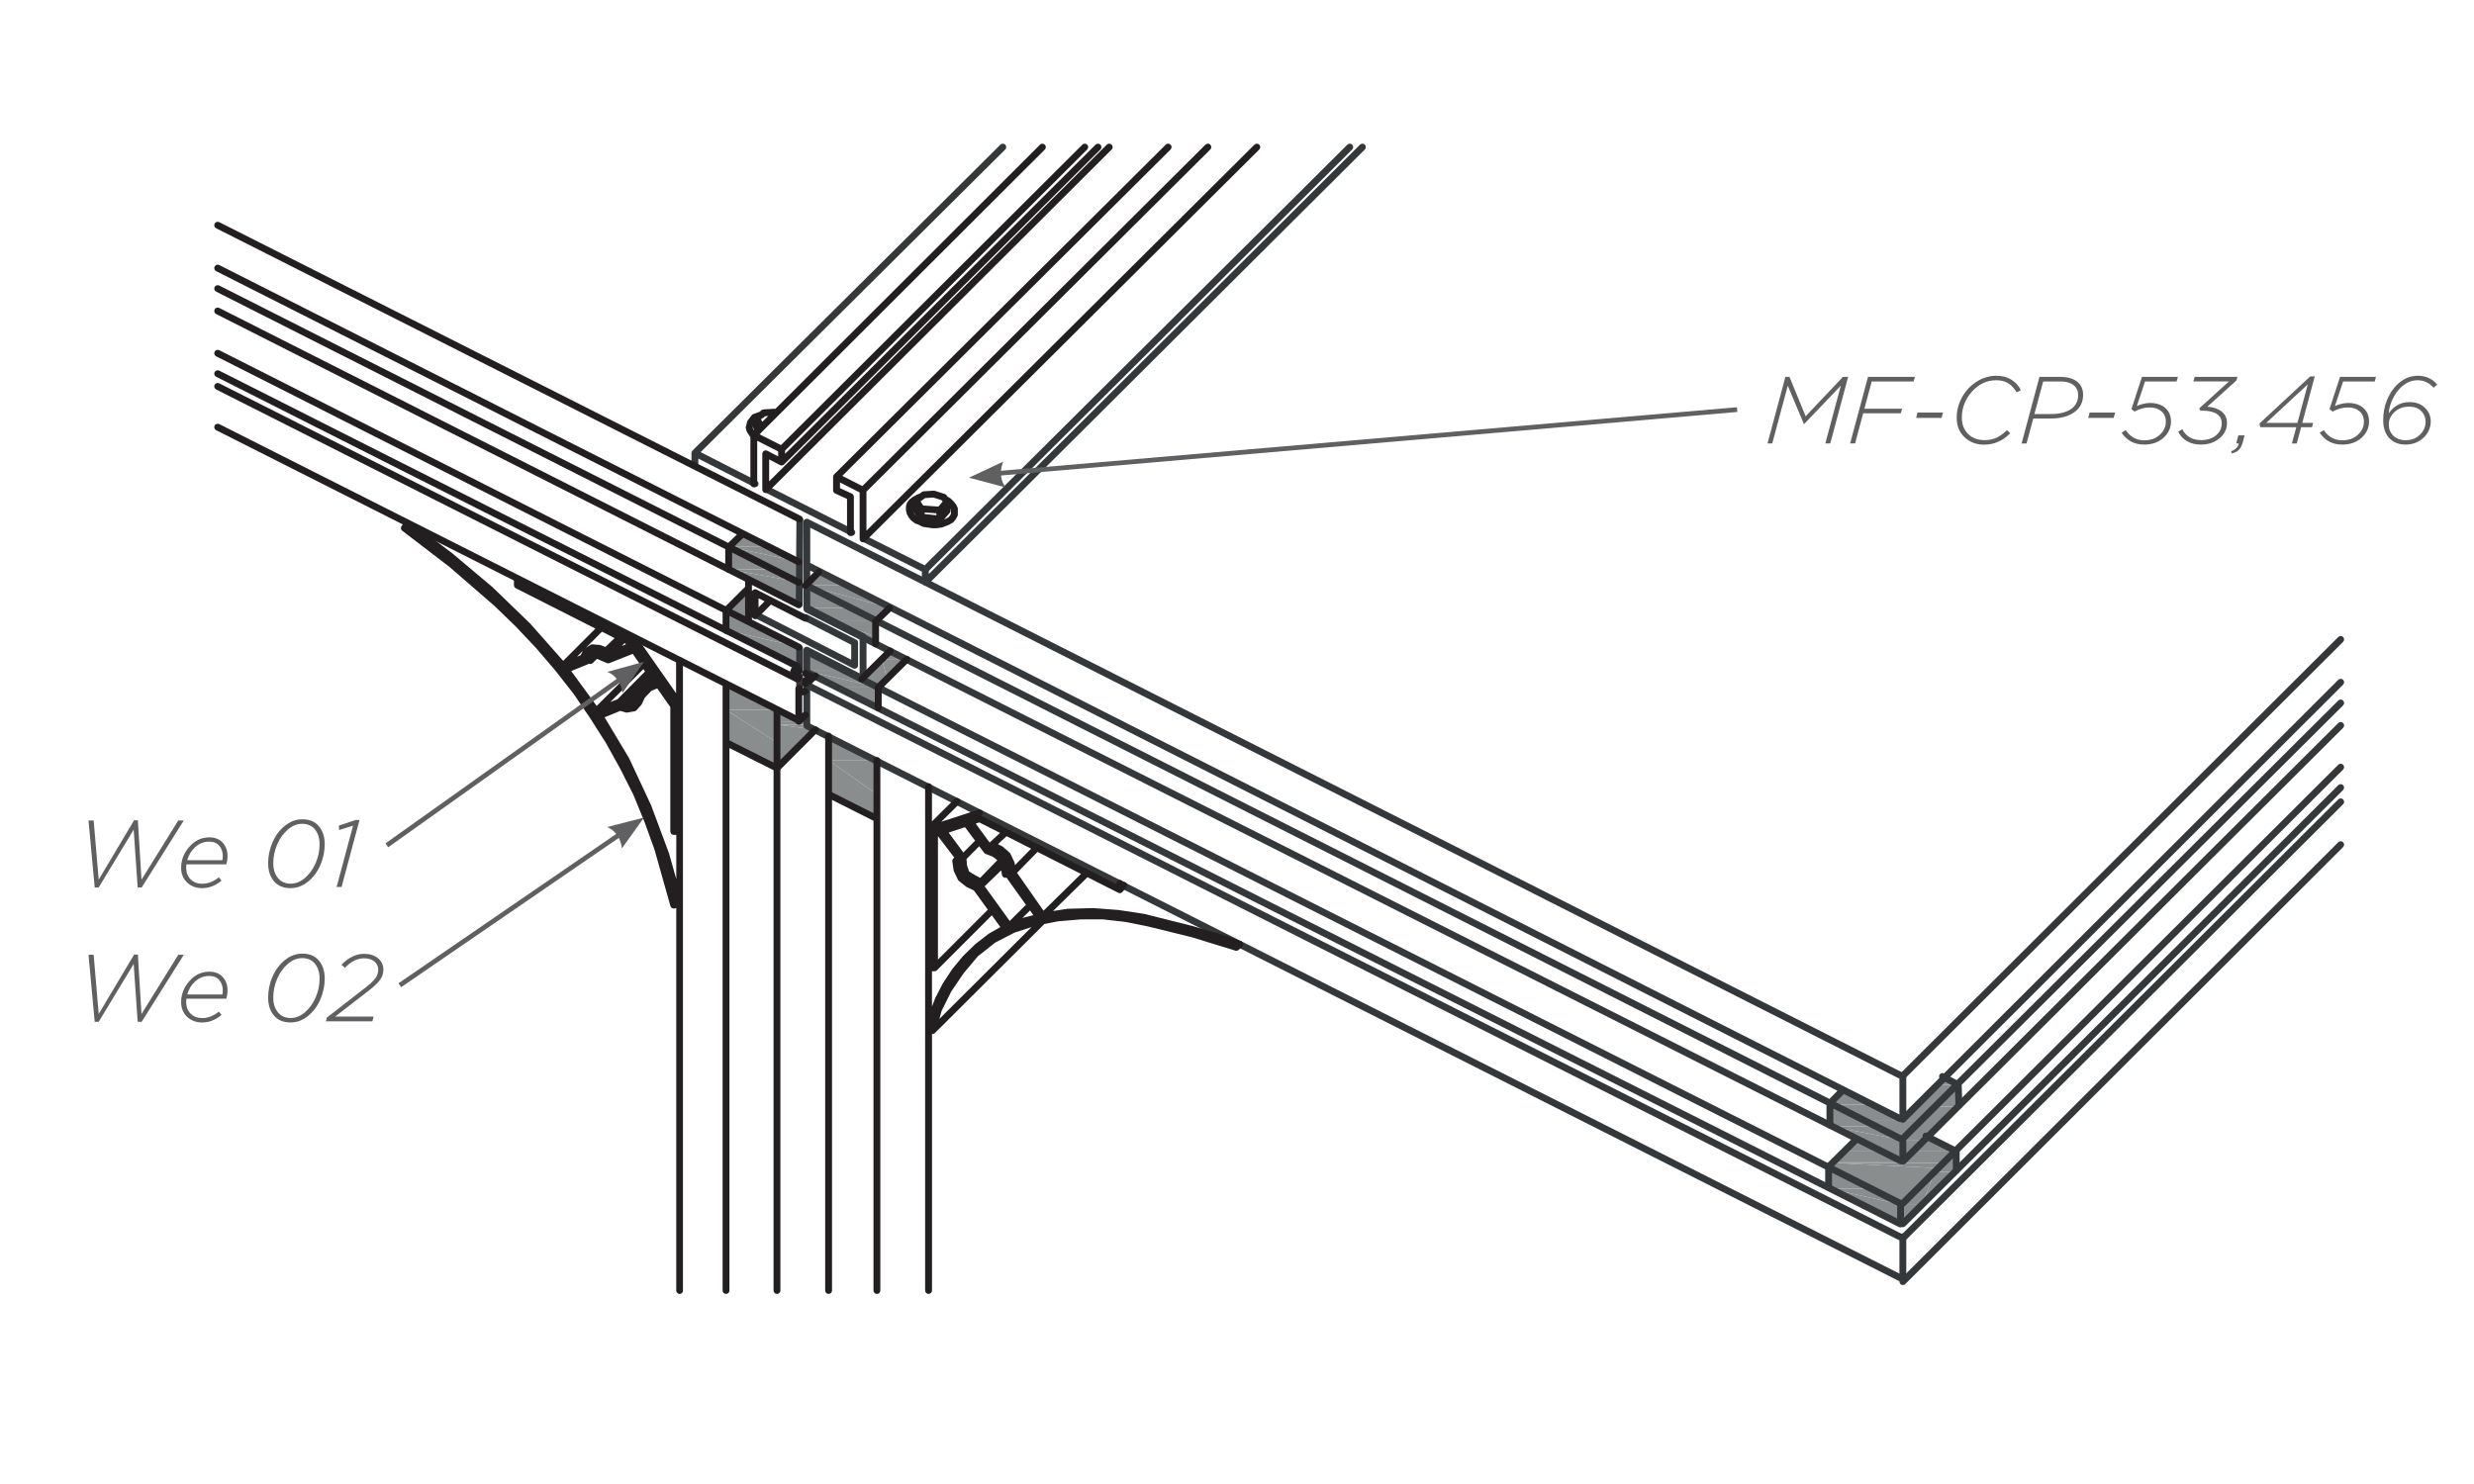 <?xml version="1.0" encoding="UTF-8"?> <!-- Generator: Adobe Illustrator 15.1.0, SVG Export Plug-In . SVG Version: 6.00 Build 0) --> <svg xmlns="http://www.w3.org/2000/svg" xmlns:xlink="http://www.w3.org/1999/xlink" id="Layer_1" x="0px" y="0px" width="212.6px" height="127.56px" viewBox="0 0 212.6 127.56" xml:space="preserve"> <g> <polygon fill="#898D8E" points="168.017,98.975 166.247,100.74 168.017,100.74 "></polygon> </g> <g> <path fill="#898D8E" d="M166.247,100.74l-2.851,2.813h1.768L166.247,100.74z M163.396,103.554h1.768l-1.768,1.766V103.554z"></path> </g> <g> <polygon fill="#898D8E" points="166.247,100.74 168.017,100.74 165.164,103.554 "></polygon> </g> <g> <polygon fill="#898D8E" points="165.336,98.037 166.134,98.037 165.621,97.761 "></polygon> </g> <g> <polygon fill="#898D8E" points="159.632,98.037 158.661,98.975 161.57,98.975 "></polygon> </g> <g> <path fill="#898D8E" d="M164.366,98.975h3.65l-2.682-0.938L164.366,98.975z M168.017,98.975l-2.682-0.938h0.799L168.017,98.975z"></path> </g> <g> <path fill="#898D8E" d="M157.749,99.913h5.647l-4.735-0.938L157.749,99.913z M163.396,99.913l-4.735-0.938h2.91L163.396,99.913z"></path> </g> <g> <path fill="#898D8E" d="M163.396,99.967h3.649l-2.681-0.992L163.396,99.967z M167.046,99.967l-2.681-0.992h3.651L167.046,99.967z"></path> </g> <g> <path fill="#898D8E" d="M157.692,99.967h5.704l-5.647-0.054L157.692,99.967z M157.749,99.913l5.647,0.054v-0.054H157.749z"></path> </g> <g> <path fill="#898D8E" d="M157.692,99.967l-0.456,0.442h9.297L157.692,99.967z M157.236,100.409h9.297l-3.137,3.145L157.236,100.409z "></path> </g> <g> <polygon fill="#898D8E" points="157.692,99.967 166.533,100.409 167.046,99.967 "></polygon> </g> <g> <path fill="#34383A" d="M163.519,105.485c-0.075,0-0.151-0.029-0.208-0.087c-0.115-0.115-0.115-0.301,0.001-0.416l37.626-37.495 c0.115-0.113,0.301-0.113,0.415,0.001c0.114,0.115,0.114,0.301,0,0.417l-37.626,37.494 C163.668,105.456,163.595,105.485,163.519,105.485z M163.519,103.731c-0.075,0-0.151-0.029-0.208-0.087 c-0.115-0.115-0.115-0.302,0.001-0.416l37.626-37.494c0.115-0.115,0.301-0.115,0.415,0c0.114,0.116,0.114,0.302,0,0.417 l-37.626,37.493C163.668,103.702,163.595,103.731,163.519,103.731z"></path> </g> <g> <polygon fill="#898D8E" points="168.188,93.236 166.305,95.112 168.243,95.112 "></polygon> </g> <g> <path fill="#898D8E" d="M163.396,97.98h1.938l0.97-2.868L163.396,97.98z M165.335,97.98l0.97-2.868h1.939L165.335,97.98z"></path> </g> <g> <polygon fill="#898D8E" points="163.396,99.913 163.453,99.913 163.396,97.98 "></polygon> </g> <g> <polygon fill="#898D8E" points="163.396,97.98 165.335,97.98 163.453,99.913 "></polygon> </g> <g> <path fill="#34383A" d="M163.577,100.077c-0.076,0-0.151-0.028-0.21-0.086c-0.114-0.115-0.114-0.3,0-0.416l37.57-37.428 c0.115-0.114,0.301-0.114,0.415,0.001c0.114,0.114,0.114,0.301,0,0.415l-37.568,37.428 C163.727,100.049,163.65,100.077,163.577,100.077z"></path> </g> <g> <polygon fill="#898D8E" points="167.046,92.628 166.419,93.236 168.188,93.236 "></polygon> </g> <g> <polygon fill="#898D8E" points="158.489,93.788 157.35,94.946 160.83,94.946 "></polygon> </g> <g> <polygon fill="#898D8E" points="159.917,96.271 165.164,96.271 163.396,97.98 "></polygon> </g> <g> <path fill="#898D8E" d="M163.396,96.271h1.768l1.255-3.035L163.396,96.271z M165.164,96.271l1.255-3.035h1.769L165.164,96.271z"></path> </g> <g> <path fill="#898D8E" d="M159.917,96.271h3.479l-6.047-1.325L159.917,96.271z M163.396,96.271l-6.047-1.325h3.479L163.396,96.271z"></path> </g> <g> <path fill="#34383A" d="M163.519,110.119c-0.162,0-0.294-0.131-0.294-0.294v-3.515c0-0.162,0.132-0.294,0.294-0.294 c0.163,0,0.295,0.132,0.295,0.294v3.515C163.813,109.988,163.682,110.119,163.519,110.119z M163.519,96.5 c-0.075,0-0.151-0.028-0.207-0.087c-0.116-0.114-0.116-0.301,0-0.415l37.626-37.563c0.114-0.114,0.302-0.114,0.415,0 c0.114,0.115,0.114,0.302,0,0.417l-37.626,37.563C163.67,96.472,163.595,96.5,163.519,96.5z M163.519,92.766 c-0.075,0-0.151-0.029-0.207-0.086c-0.116-0.116-0.116-0.302,0-0.416l37.626-37.509c0.114-0.114,0.302-0.114,0.415,0 c0.114,0.116,0.114,0.302,0,0.417L163.727,92.68C163.67,92.736,163.595,92.766,163.519,92.766z"></path> </g> <g> <polygon fill="#898D8E" points="157.236,100.409 157.236,102.175 160.715,102.175 "></polygon> </g> <g> <path fill="#898D8E" d="M157.236,102.175l2.736,1.379h3.424L157.236,102.175z M159.973,103.554h3.424v1.766L159.973,103.554z"></path> </g> <g> <polygon fill="#898D8E" points="157.236,102.175 160.715,102.175 163.396,103.554 "></polygon> </g> <g> <path fill="#34383A" d="M163.324,105.485c-0.163,0-0.294-0.133-0.294-0.294v-1.509c0-0.163,0.131-0.294,0.294-0.294 c0.162,0,0.294,0.131,0.294,0.294v1.509C163.618,105.353,163.486,105.485,163.324,105.485z"></path> </g> <g> <polygon fill="#898D8E" points="157.35,94.946 157.35,96.822 161.115,96.822 "></polygon> </g> <g> <path fill="#898D8E" d="M157.35,96.822l2.282,1.158h3.765L157.35,96.822z M159.632,97.98h3.765v1.933L159.632,97.98z"></path> </g> <g> <polygon fill="#898D8E" points="157.35,96.822 161.115,96.822 163.396,97.98 "></polygon> </g> <g> <path fill="#34383A" d="M168.109,100.905c-0.164,0-0.295-0.132-0.295-0.294v-1.755c0-0.162,0.131-0.294,0.295-0.294 c0.162,0,0.293,0.132,0.293,0.294v1.755C168.402,100.773,168.271,100.905,168.109,100.905z M163.519,100.084 c-0.162,0-0.294-0.132-0.294-0.295v-1.918c0-0.005,0-0.009,0-0.014c0-0.002,0-0.002,0-0.002l0,0 c0.002-0.033,0.009-0.065,0.021-0.095c0.014-0.036,0.035-0.069,0.065-0.1l37.626-37.445c0.115-0.115,0.301-0.114,0.415,0.001 c0.114,0.114,0.114,0.301,0,0.417l-32.777,32.618l0.055,1.759c0.004,0.162-0.123,0.297-0.285,0.304c-0.003,0-0.006,0-0.01,0 c-0.158,0-0.289-0.126-0.294-0.287l-0.036-1.207l-4.191,4.172v1.797C163.813,99.952,163.682,100.084,163.519,100.084z M163.519,96.464c-0.162,0-0.294-0.131-0.294-0.293v-3.728c0-0.164,0.132-0.295,0.294-0.295c0.163,0,0.295,0.131,0.295,0.295v3.728 C163.813,96.333,163.682,96.464,163.519,96.464z"></path> </g> <g> <polygon fill="#898D8E" points="66.777,61.455 67.634,61.455 66.777,61.013 "></polygon> </g> <g> <polygon fill="#898D8E" points="69.229,61.455 68.659,62.007 69.229,62.007 "></polygon> </g> <g> <path fill="#898D8E" d="M66.777,62.007h1.883l-1.883-0.553V62.007z M68.66,62.007l-1.883-0.553h0.856L68.66,62.007z"></path> </g> <g> <path fill="#898D8E" d="M66.777,62.283h2.453l-2.453-0.276V62.283z M66.777,62.007l2.453,0.276v-0.276H66.777z"></path> </g> <g> <path fill="#898D8E" d="M66.777,62.283v0.44h3.31L66.777,62.283z M66.777,62.723h3.31l-3.31,3.31V62.723z"></path> </g> <g> <polygon fill="#898D8E" points="66.777,62.283 70.087,62.723 69.23,62.283 "></polygon> </g> <g> <polygon fill="#898D8E" points="71.226,63.276 71.226,65.372 75.39,65.372 "></polygon> </g> <g> <path fill="#898D8E" d="M71.226,65.371v2.926h4.164L71.226,65.371z M71.226,68.297h4.164v2.097L71.226,68.297z"></path> </g> <g> <polygon fill="#898D8E" points="71.226,65.372 75.39,65.372 75.39,68.297 "></polygon> </g> <g> <path fill="#34383A" d="M163.271,110.119c-0.043,0-0.089-0.01-0.132-0.031L69.221,62.656c-0.146-0.073-0.204-0.249-0.13-0.395 c0.073-0.145,0.25-0.202,0.395-0.13l93.92,47.433c0.146,0.072,0.203,0.25,0.13,0.395 C163.484,110.061,163.38,110.119,163.271,110.119z M163.271,106.606c-0.043,0-0.089-0.01-0.132-0.031L69.221,59.143 c-0.146-0.073-0.204-0.25-0.13-0.396c0.073-0.145,0.25-0.203,0.395-0.13l93.92,47.432c0.146,0.074,0.203,0.251,0.13,0.396 C163.484,106.547,163.38,106.606,163.271,106.606z"></path> </g> <g> <polygon fill="#898D8E" points="69.229,55.883 69.229,57.649 72.71,57.649 "></polygon> </g> <g> <path fill="#898D8E" d="M69.229,57.649l2.795,1.434h3.479L69.229,57.649z M72.025,59.083h3.479v1.765L72.025,59.083z"></path> </g> <g> <polygon fill="#898D8E" points="69.229,57.649 72.71,57.649 75.504,59.083 "></polygon> </g> <g> <path fill="#34383A" d="M163.271,105.486c-0.043,0-0.089-0.012-0.132-0.032L69.221,58.04c-0.145-0.073-0.204-0.25-0.13-0.396 c0.073-0.145,0.25-0.201,0.395-0.13l93.92,47.413c0.146,0.073,0.203,0.25,0.13,0.396 C163.484,105.426,163.38,105.486,163.271,105.486z"></path> </g> <g> <polygon fill="#898D8E" points="76.531,55.938 75.79,56.655 77.957,56.655 "></polygon> </g> <g> <path fill="#898D8E" d="M75.789,56.655l-1.71,1.71h2.167L75.789,56.655z M74.079,58.366h2.167l-0.741,0.717L74.079,58.366z"></path> </g> <g> <polygon fill="#898D8E" points="75.79,56.655 77.957,56.655 76.246,58.366 "></polygon> </g> <g> <path fill="#34383A" d="M163.271,103.721c-0.043,0-0.089-0.012-0.132-0.032L69.221,56.275c-0.145-0.075-0.204-0.25-0.13-0.396 c0.073-0.144,0.25-0.203,0.395-0.129l93.92,47.414c0.146,0.072,0.203,0.249,0.13,0.396 C163.484,103.66,163.38,103.721,163.271,103.721z"></path> </g> <g> <polygon fill="#898D8E" points="69.229,50.31 69.229,52.241 73.051,52.241 "></polygon> </g> <g> <path fill="#898D8E" d="M71.456,53.399h3.82l-6.045-1.157L71.456,53.399z M75.276,53.399l-6.045-1.157h3.821L75.276,53.399z"></path> </g> <g> <path fill="#898D8E" d="M71.456,53.399l2.624,1.325h1.197L71.456,53.399z M74.079,54.724h1.197v0.607L74.079,54.724z"></path> </g> <g> <polygon fill="#898D8E" points="71.456,53.399 75.276,53.399 75.276,54.724 "></polygon> </g> <g> <path fill="#34383A" d="M163.33,100.078c-0.046,0-0.091-0.01-0.133-0.031L69.221,52.632c-0.145-0.073-0.204-0.249-0.13-0.395 c0.073-0.145,0.25-0.204,0.395-0.13l93.978,47.414c0.145,0.073,0.202,0.25,0.131,0.396 C163.54,100.019,163.437,100.078,163.33,100.078z"></path> </g> <g> <polygon fill="#898D8E" points="70.371,49.151 69.229,50.31 72.71,50.31 "></polygon> </g> <g> <path fill="#898D8E" d="M69.229,50.31l3.765,1.931h3.478L69.229,50.31z M72.995,52.241h3.478l-1.197,1.159L72.995,52.241z"></path> </g> <g> <polygon fill="#898D8E" points="69.229,50.31 72.71,50.31 76.473,52.241 "></polygon> </g> <g> <defs> <rect id="SVGID_1_" x="2.386" y="12.35" width="219.497" height="98.874"></rect> </defs> <clipPath id="SVGID_2_"> <use xlink:href="#SVGID_1_" overflow="visible"></use> </clipPath> <g clip-path="url(#SVGID_2_)"> <path fill="#34383A" d="M157.138,102.339c-0.162,0-0.294-0.131-0.294-0.292v-1.76c0-0.005,0-0.012,0-0.018c0,0,0,0.001,0-0.001 c0,0,0,0,0-0.001l0,0c0.002-0.031,0.009-0.062,0.021-0.091h0.001c0-0.001,0-0.001,0-0.002c0,0,0,0,0.001,0c0,0,0,0,0-0.001 c0.011-0.032,0.03-0.062,0.055-0.087l0,0c0,0,0.001,0,0.001-0.002l0,0c0.001,0,0.001-0.001,0.001-0.001h0.002 c0.003-0.004,0.005-0.006,0.007-0.009l2.39-2.364c0.114-0.115,0.3-0.114,0.415,0.002c0.115,0.115,0.114,0.303-0.002,0.416 l-2.302,2.278v1.64C157.433,102.208,157.3,102.339,157.138,102.339z M167.893,99.149c-0.045,0-0.09-0.011-0.132-0.033 l-2.391-1.209c-0.145-0.074-0.203-0.251-0.13-0.395c0.074-0.146,0.251-0.204,0.396-0.131l2.39,1.211 c0.146,0.074,0.202,0.25,0.13,0.395C168.104,99.09,168,99.149,167.893,99.149z M163.282,98.159c-0.045,0-0.09-0.011-0.132-0.031 l-5.604-2.836v1.417c0,0.162-0.132,0.293-0.294,0.293c-0.163,0-0.295-0.131-0.295-0.293v-1.716L69.625,50.809v1.267l4.676,2.394 c0.099,0.05,0.161,0.151,0.161,0.261v3.632c0,0.103-0.054,0.198-0.141,0.251s-0.197,0.057-0.288,0.011l-4.408-2.258v1.5 c0,0.163-0.131,0.294-0.293,0.294c-0.163,0-0.295-0.131-0.295-0.294v-1.981v-0.001c0,0,0-0.001,0-0.002v-0.001 c0.002-0.073,0.029-0.14,0.074-0.191l0,0c0.001-0.001,0.002-0.001,0.002-0.001c0.001,0,0-0.001,0.001-0.002l0,0 c0.005-0.006,0.012-0.012,0.018-0.018c0.001,0,0.001,0,0.001,0s0,0,0.001-0.001l0,0c0.087-0.079,0.232-0.096,0.336-0.042 l4.402,2.254v-2.97l-4.67-2.391c-0.019-0.009-0.035-0.02-0.051-0.032c-0.001,0-0.002,0-0.002-0.001 c-0.016-0.013-0.032-0.027-0.045-0.044c-0.001,0-0.001,0-0.001,0c-0.042-0.05-0.065-0.112-0.067-0.182v-0.001 c0-0.001,0-0.002,0-0.002c0-0.001,0-0.002,0-0.002v-0.001v-1.919c0-0.005,0-0.009,0-0.014v-1.748c0-0.003,0-0.008,0-0.012V44.89 c0-0.026,0.002-0.052,0.008-0.078c0.009-0.033,0.021-0.063,0.042-0.092c0.024-0.036,0.055-0.065,0.089-0.087 c0.036-0.021,0.075-0.036,0.116-0.041c0.035-0.005,0.073-0.003,0.109,0.006c0.024,0.005,0.046,0.014,0.067,0.025l9.754,4.935 v-0.423l-5.074-2.56c-0.145-0.073-0.204-0.25-0.13-0.395c0.073-0.145,0.249-0.202,0.395-0.129l5.047,2.545l36.326-36.162 c0.114-0.115,0.299-0.115,0.416,0.001c0.113,0.115,0.113,0.301-0.001,0.416L79.812,49.077v0.27l37.057-36.912 c0.115-0.115,0.302-0.114,0.416,0c0.115,0.115,0.115,0.301-0.001,0.416L80.026,49.964l83.39,42.192 c0.146,0.072,0.203,0.249,0.131,0.394c-0.074,0.146-0.251,0.204-0.396,0.131L79.478,50.346c-0.025-0.003-0.049-0.009-0.073-0.02 c-0.038-0.016-0.07-0.039-0.099-0.066l-9.681-4.898v3.027l93.792,47.506c0.144,0.074,0.201,0.251,0.129,0.396 c-0.074,0.146-0.25,0.203-0.396,0.129l-4.699-2.38l-0.691,0.699l5.656,2.862c0.146,0.073,0.203,0.25,0.131,0.395 C163.494,98.101,163.391,98.159,163.282,98.159z M69.625,50.149l87.583,44.312l0.69-0.701L69.625,49.047V50.149z M168.063,93.428 c-0.046,0-0.093-0.013-0.137-0.035l-1.14-0.604c-0.143-0.077-0.198-0.256-0.121-0.398c0.076-0.144,0.254-0.198,0.396-0.121 l1.14,0.605c0.144,0.076,0.197,0.254,0.121,0.396C168.271,93.37,168.169,93.428,168.063,93.428z M69.333,62.562 c-0.163,0-0.295-0.131-0.295-0.292v-3.796c0-0.163,0.132-0.294,0.295-0.294c0.162,0,0.293,0.131,0.293,0.294v3.796 C69.625,62.431,69.494,62.562,69.333,62.562z M73.201,46.059c-0.045,0-0.091-0.011-0.132-0.032l-7.285-3.687 c-0.145-0.074-0.204-0.25-0.129-0.396c0.072-0.145,0.25-0.202,0.395-0.13l7.284,3.687c0.145,0.073,0.203,0.25,0.13,0.396 C73.412,45.999,73.309,46.059,73.201,46.059z M64.893,41.876c-0.045,0-0.091-0.01-0.133-0.032l-4.752-2.423v0.621 c0,0.162-0.131,0.294-0.293,0.294c-0.163,0-0.295-0.132-0.295-0.294v-1.095c0-0.047,0.009-0.095,0.033-0.14 c0.015-0.031,0.036-0.057,0.059-0.08l26.457-26.293c0.116-0.115,0.302-0.114,0.416,0.001c0.115,0.115,0.114,0.301-0.001,0.416 L60.208,38.864l4.818,2.457c0.146,0.074,0.202,0.25,0.128,0.396C65.103,41.818,64.999,41.876,64.893,41.876z"></path> </g> <g clip-path="url(#SVGID_2_)"> <path fill="#898D8E" d="M62.614,47"></path> </g> </g> <g> <path fill="#898D8E" d="M62.614,48.931h3.822L62.614,47V48.931z M66.436,48.931L62.614,47L66.436,48.931z"></path> </g> <g> <path fill="#898D8E" d="M62.614,48.931l2.282,1.103h3.764L62.614,48.931z M64.896,50.034h3.764v1.932L64.896,50.034z"></path> </g> <g> <polygon fill="#898D8E" points="62.614,48.931 66.436,48.931 68.659,50.034 "></polygon> </g> <g> <polygon fill="#898D8E" points="63.812,45.841 62.614,47 66.151,47 "></polygon> </g> <g> <path fill="#898D8E" d="M62.614,47l2.567,1.27h3.479L62.614,47z M65.181,48.269h3.479v1.765L65.181,48.269z"></path> </g> <g> <polygon fill="#898D8E" points="62.614,47 66.151,47 68.659,48.269 "></polygon> </g> <g> <path fill="#34383A" d="M73.443,57.483c-0.046,0-0.093-0.01-0.136-0.033l-8.423-4.324c-0.145-0.074-0.201-0.251-0.128-0.396 c0.074-0.145,0.252-0.201,0.397-0.126l7.994,4.104v-1.285l-4.051-2.081c-0.144-0.074-0.201-0.252-0.127-0.396 c0.074-0.144,0.252-0.201,0.396-0.126l4.21,2.162c0.099,0.05,0.16,0.151,0.16,0.261v1.946c0,0.103-0.053,0.198-0.14,0.251 C73.549,57.468,73.495,57.483,73.443,57.483z M68.677,52.238c-0.001,0-0.002,0-0.002,0c-0.163-0.001-0.293-0.133-0.293-0.296 l0.058-7.244c0-0.162,0.132-0.292,0.293-0.292c0.001,0,0.002,0,0.002,0c0.163,0.001,0.293,0.134,0.293,0.296l-0.056,7.244 C68.969,52.108,68.838,52.238,68.677,52.238z"></path> </g> <g> <polygon fill="#898D8E" points="62.386,52.462 62.386,54.172 65.865,54.172 "></polygon> </g> <g> <path fill="#898D8E" d="M62.386,54.172l2.851,1.434h3.423L62.386,54.172z M65.237,55.606h3.423v1.766L65.237,55.606z"></path> </g> <g> <polygon fill="#898D8E" points="62.386,54.172 65.865,54.172 68.659,55.606 "></polygon> </g> <g> <path fill="#34383A" d="M68.716,59.358c-0.162,0-0.295-0.131-0.295-0.293v-0.923c0-0.11,0.061-0.206,0.151-0.255 c-0.09-0.051-0.151-0.147-0.151-0.257v-1.895c0-0.163,0.133-0.294,0.295-0.294c0.162,0,0.294,0.131,0.294,0.294v1.895 c0,0.11-0.06,0.207-0.15,0.257c0.09,0.05,0.15,0.145,0.15,0.255v0.923C69.01,59.228,68.877,59.358,68.716,59.358z"></path> </g> <g> <polygon fill="#898D8E" points="62.386,58.807 62.386,61.013 66.777,61.013 "></polygon> </g> <g> <path fill="#898D8E" d="M62.386,61.013v2.814h4.391L62.386,61.013z M62.386,63.828h4.391v2.206L62.386,63.828z"></path> </g> <g> <polygon fill="#898D8E" points="62.386,61.013 66.777,61.013 66.777,63.828 "></polygon> </g> <g> <path fill="#231F20" d="M68.537,62.171c-0.043,0-0.09-0.009-0.132-0.03L18.573,36.978c-0.145-0.074-0.203-0.25-0.13-0.395 c0.074-0.145,0.25-0.203,0.396-0.13L68.67,61.615c0.144,0.073,0.204,0.25,0.129,0.396C68.748,62.112,68.644,62.171,68.537,62.171z M68.537,58.672c-0.043,0-0.09-0.011-0.132-0.032L18.573,33.477c-0.145-0.073-0.203-0.25-0.13-0.396 c0.074-0.145,0.25-0.203,0.396-0.13L68.67,58.115c0.144,0.073,0.204,0.25,0.129,0.396C68.748,58.613,68.644,58.672,68.537,58.672z M68.537,57.578c-0.043,0-0.09-0.01-0.132-0.031L18.573,32.383c-0.145-0.074-0.203-0.25-0.13-0.395 c0.074-0.145,0.25-0.203,0.396-0.13L68.67,57.021c0.144,0.073,0.204,0.25,0.129,0.395C68.748,57.519,68.644,57.578,68.537,57.578z"></path> </g> <g> <path fill="#898D8E" d="M64.326,50.531l-1.939,1.931h1.939V50.531z M62.386,52.462h1.939v0.938L62.386,52.462z"></path> </g> <g> <defs> <rect id="SVGID_3_" x="2.386" y="12.35" width="219.497" height="98.874"></rect> </defs> <clipPath id="SVGID_4_"> <use xlink:href="#SVGID_3_" overflow="visible"></use> </clipPath> <g clip-path="url(#SVGID_4_)"> <path fill="#231F20" d="M79.794,111.223c-0.162,0-0.294-0.131-0.294-0.295v-22.39c0-0.005,0-0.009,0-0.013V71.313 c0-0.005,0-0.01,0-0.014v-3.681c0-0.162,0.132-0.294,0.294-0.294c0.162,0,0.294,0.132,0.294,0.294v2.982l1.945-1.925 c0.114-0.116,0.302-0.114,0.415,0.002c0.114,0.115,0.114,0.302-0.002,0.415l-1.562,1.547l3.199-1.044 c0.155-0.051,0.32,0.034,0.371,0.188c0.042,0.129-0.011,0.267-0.12,0.337l4.799,2.432c0.071,0.002,0.141,0.03,0.195,0.085 c0.008,0.008,0.016,0.017,0.025,0.026L95.938,76v-0.07c0-0.163,0.131-0.295,0.292-0.295c0.12,0,0.223,0.071,0.269,0.174 c0.092-0.021,0.192-0.002,0.268,0.064c0.121,0.108,0.132,0.295,0.025,0.416l-0.34,0.384c-0.005,0.005-0.009,0.01-0.014,0.014 c0,0.002,0,0.002,0,0.002c-0.049,0.049-0.112,0.076-0.175,0.083c-0.002-0.001-0.002-0.001-0.002,0c0-0.001-0.002-0.001-0.002,0 h-0.002c0,0,0,0-0.001,0l0,0c-0.001,0-0.001,0-0.001,0l0,0c-0.001,0-0.002,0.001-0.002,0.001l0,0c-0.002,0-0.003,0-0.004,0l0,0 c-0.001,0-0.003,0-0.004,0c0,0,0,0-0.001,0l0,0c-0.001,0-0.001,0-0.002,0s-0.001,0-0.003,0c0,0,0,0-0.001,0l0,0 c-0.058,0.001-0.098-0.01-0.143-0.033l-2.643-1.34l-2.96,2.908l1.261-0.193l2.198-0.058l2.19,0.166l2.185,0.332l4.18,1.051 l3.024,0.884l0.927,0.336c0.026,0.01,0.051,0.021,0.073,0.037c0.077,0,0.153,0.031,0.211,0.091 c0.113,0.118,0.109,0.303-0.007,0.415l-0.28,0.271c-0.012,0.011-0.025,0.022-0.04,0.032c-0.023,0.016-0.046,0.028-0.071,0.037 c-0.048,0.018-0.101,0.021-0.153,0.013v-0.001c0,0,0,0-0.001,0c-0.013-0.004-0.023-0.006-0.036-0.009l-3.75-1.154l-3.794-0.932 l-1.922-0.382l-1.908-0.217l-1.901,0.002l-1.966,0.165l-1.167,0.232l-9.397,9.363c-0.008,0.008-0.015,0.016-0.023,0.022l0,0 l-0.001,0.001c-0.029,0.022-0.061,0.04-0.094,0.053c-0.02,0.007-0.041,0.01-0.062,0.013c-0.025,0.001-0.052,0.001-0.078-0.002 v22.051C80.088,111.092,79.956,111.223,79.794,111.223z M80.922,86.877l-0.199,0.709l7.921-7.895l-1.458,0.472l-1.66,0.856 l-1.489,1.175l-1.232,1.464l-1.062,1.571L80.922,86.877z M80.088,83.488v3.033l0.285-0.738l0.639-1.238l0.812-1.239l0.929-1.125 l1.045-1.015l1.163-0.902l1.001-0.575l-0.729-1.011l-4.72,4.724l0,0c0,0,0,0.002-0.001,0.002 c-0.001,0.002-0.001,0.001-0.002,0.002l0,0c-0.025,0.025-0.056,0.044-0.086,0.059l0,0l0,0c-0.037,0.015-0.077,0.024-0.118,0.024 H80.088z M80.601,71.876v10.607l4.284-4.289l-1.19-1.647l-0.616-0.298c-0.02-0.009-0.038-0.021-0.055-0.034l-0.625-0.495 c-0.035-0.027-0.063-0.063-0.083-0.104l-0.341-0.716c-0.013-0.026-0.022-0.055-0.026-0.083l-0.111-0.763 c-0.004-0.019-0.005-0.036-0.005-0.055c0-0.033,0.007-0.067,0.018-0.097c0.005-0.015,0.012-0.029,0.02-0.042l0,0c0,0,0,0,0-0.001 c0.014-0.025,0.033-0.049,0.055-0.07c0.009-0.007,0.017-0.014,0.026-0.022l0.059-0.045L80.601,71.876z M84.617,76.183l2.152,2.981 l1.394-1.391l-1.666-2.327c-0.001-0.004-0.002-0.006-0.005-0.008l-0.044,0.009c-0.04,0.008-0.08,0.008-0.117-0.001l0,0l0,0h-0.002 c0,0,0,0-0.001,0c-0.001,0-0.001,0-0.001,0s0-0.002-0.002-0.002l0,0c-0.047-0.01-0.09-0.033-0.127-0.065l0,0 c0,0-0.001,0-0.001-0.001l0,0c-0.001,0-0.001,0-0.001-0.001l0,0h-0.001l-0.001-0.001v-0.001c-0.001,0,0,0.001-0.002-0.001v-0.001 c0,0-0.001,0-0.002,0c0,0,0-0.002,0-0.001c0,0-0.001-0.001-0.002-0.001v-0.002l0,0c-0.001-0.001-0.001,0-0.002-0.002 c0,0.001,0,0-0.001,0c0-0.001,0-0.002-0.001-0.002l0,0c0,0-0.002,0.001-0.002-0.001v-0.001c0,0-0.001-0.001-0.002-0.001v-0.001 c0,0-0.001-0.001-0.002-0.001c0-0.001,0-0.003,0-0.001c-0.001,0-0.001-0.002-0.001-0.003c-0.001,0-0.001,0-0.001,0 c0-0.001,0.001-0.001-0.001-0.002c-0.001,0-0.001,0-0.001,0c0-0.002,0-0.003,0-0.002c-0.001,0,0,0-0.002-0.001v-0.001 c0-0.001-0.001-0.001-0.001-0.001h-0.001c0-0.001,0,0,0-0.002c0,0,0,0-0.001,0l0,0c-0.001-0.001-0.001-0.001-0.001-0.002l0,0 c0,0,0,0-0.001-0.001l0,0c-0.032-0.037-0.054-0.084-0.062-0.136l-0.068-0.396L84.617,76.183z M88.511,78.259l-0.652,0.649 l0.026-0.01l0.916-0.232L88.511,78.259z M87.398,75.025l2.277,3.257l3.221-3.162l-3.736-1.893L87.398,75.025z M83.279,74.908 l0.537,0.33l0.415,0.219l1.473-1.516l-0.369-0.286l-0.641-0.259c-0.028-0.011-0.056-0.026-0.08-0.045c0,0-0.001,0.004-0.001-0.001 c-0.02-0.016-0.037-0.035-0.052-0.056l-0.414-0.555l-1.092,1.1l0.044,0.543L83.279,74.908z M85.761,72.56l0.368,0.192 c0.021,0.01,0.041,0.022,0.058,0.038l0.568,0.496c0.031,0.026,0.055,0.059,0.072,0.096l0.341,0.716 c0.014,0.026,0.022,0.054,0.026,0.082l0.026,0.186l1.39-1.417L86.5,71.879L85.761,72.56z M81.521,71.567l1.264,1.71l1.007-1.014 l-0.865-1.162L81.521,71.567z M83.85,70.794l1.191,1.63c0.006-0.005,0.012-0.012,0.018-0.018l0.881-0.812l-1.789-0.905 L83.85,70.794z M75.357,111.223c-0.163,0-0.294-0.131-0.294-0.295V70.552l-3.564-1.795v42.171c0,0.164-0.131,0.295-0.294,0.295 c-0.163,0-0.294-0.131-0.294-0.295V68.286c0-0.004,0-0.009,0-0.013v-5c0-0.164,0.131-0.294,0.294-0.294 c0.163,0,0.294,0.131,0.294,0.294v4.826l3.564,1.796v-4.53c0-0.163,0.131-0.295,0.294-0.295s0.294,0.132,0.294,0.295v45.563 C75.651,111.092,75.52,111.223,75.357,111.223z M66.769,111.223c-0.163,0-0.294-0.131-0.294-0.295V66.204l-3.791-1.905v46.628 c0,0.164-0.132,0.295-0.295,0.295c-0.162,0-0.293-0.131-0.293-0.295v-47.1c0-0.004,0-0.008,0-0.012v-5 c0-0.163,0.131-0.294,0.293-0.294c0.163,0,0.295,0.131,0.295,0.294v4.827l3.791,1.904v-4.531c0-0.162,0.131-0.293,0.294-0.293 c0.163,0,0.294,0.131,0.294,0.293v4.297l2.796-2.798c0.115-0.116,0.302-0.115,0.415,0c0.116,0.114,0.116,0.301,0,0.415 l-3.211,3.216v44.782C67.063,111.092,66.932,111.223,66.769,111.223z M58.407,111.223c-0.162,0-0.294-0.131-0.294-0.295V78.055 l-0.155,0.033c-0.03,0.007-0.063,0.008-0.093,0.005c-0.044-0.003-0.085-0.019-0.123-0.041c0-0.001,0-0.001,0-0.001 c-0.001,0-0.002,0-0.002,0l0,0c-0.035-0.022-0.066-0.052-0.09-0.087c-0.017-0.025-0.03-0.054-0.039-0.086l-1.364-4.841L55.4,70.69 l-0.962-2.354L53.31,66.1l-1.246-2.245l-1.356-2.131l-1.417-2.083l-1.582-2.02l-1.641-1.917l-1.754-1.86l-1.811-1.751 l-3.855-3.346l-4.08-3.125c-0.036-0.027-0.064-0.062-0.084-0.1l0,0c0,0,0-0.001-0.001-0.002c0,0,0-0.001,0-0.001s0,0,0-0.001 c0,0,0-0.001-0.001-0.001c0,0,0,0,0,0c-0.006-0.012-0.01-0.023-0.015-0.036c0.001,0,0-0.002,0-0.002 c-0.021-0.065-0.019-0.137,0.008-0.203v0c0,0,0-0.001,0-0.001c0,0,0,0,0.001-0.002l0,0c0.009-0.02,0.02-0.04,0.033-0.058 l0.285-0.385c0.027-0.038,0.061-0.066,0.1-0.086l0,0c0,0,0.001,0,0.001,0c0,0,0,0,0.001,0l0,0c0,0,0.001,0,0.001,0h0c0,0,0,0,0,0 c0,0,0,0,0.001,0h0l0-0.001c0,0,0,0,0.001,0c0,0,0-0.001,0,0c0-0.001,0-0.001,0-0.001c0.001,0,0.001,0,0.001,0s0.001,0,0.001,0h0 c0,0,0,0,0,0c0,0,0,0,0.001,0c0,0,0,0,0.001,0c0,0,0,0,0.001,0c0,0,0,0,0.001,0c0,0,0,0,0,0c0,0,0,0,0.001,0l0,0c0,0,0,0,0.001,0 c0,0,0,0,0.001,0l0,0c0,0,0,0,0.001,0c0,0,0,0,0,0h0c0,0,0,0,0-0.001l0,0c0,0,0,0,0.001,0l0,0c0,0,0,0,0.001,0l0,0 c0,0,0.001,0,0.001,0c0.001,0,0.001,0,0.002,0l0,0c0,0,0.001,0,0.001,0s0,0,0.001,0l0,0c0,0,0,0,0.001,0l0,0c0,0,0,0,0.001,0l0,0 c0,0,0,0,0,0h0c0,0,0,0,0-0.001l0,0c0.001,0,0.001,0,0.001,0c0,0,0,0,0.001,0c0,0,0,0,0,0c0,0,0,0,0,0s0,0,0.001,0l0,0 c0,0,0.001,0,0.001,0c0,0,0,0,0.001,0s0,0,0,0c0,0,0.001,0,0.001,0c0.001,0,0.001,0,0.001-0.001h0c0,0,0,0,0,0c0,0,0,0,0,0 c0.001,0,0.001,0,0.001,0s0,0,0.001,0c0,0,0,0,0,0c0.058-0.019,0.121-0.019,0.181,0c0,0,0.001,0,0.001,0c0,0,0.001,0,0.001,0 c0.001,0,0.001,0.001,0.001,0.001c0.001,0,0.001,0,0.002,0c0.028,0.01,0.056,0.024,0.081,0.043l3.64,2.752l3.481,2.926l3.257,3.15 l2.824,3.194l2.771-2.774l-6.842-3.468c-0.098-0.05-0.161-0.152-0.161-0.262V49.79c0-0.163,0.132-0.294,0.294-0.294 c0.163,0,0.294,0.131,0.294,0.294v0.315l6.939,3.519c0.073,0.002,0.144,0.031,0.198,0.085c0.009,0.009,0.017,0.018,0.024,0.026 l1.406,0.712c0.065-0.003,0.138,0.019,0.195,0.064c0.05,0.012,0.099,0.037,0.138,0.077c0.01,0.01,0.019,0.021,0.027,0.032 c0.053,0.011,0.102,0.037,0.143,0.079c0.003,0.002,0.007,0.006,0.01,0.009l0.195,0.1c0.017,0.008,0.034,0.018,0.049,0.029 c-0.041-0.121,0-0.259,0.11-0.335c0.133-0.093,0.317-0.062,0.41,0.072l3.504,5.013v-2.808c0-0.162,0.132-0.294,0.294-0.294 s0.294,0.132,0.294,0.294v3.738c0,0.002,0,0.004,0,0.007v17.16c0,0.004,0,0.01,0,0.014v33.23 C58.702,111.092,58.569,111.223,58.407,111.223z M51.954,61.655l2.099,3.502l1.891,4.044l1.546,4.148l0.625,2.215v-3.799h-0.218 c-0.163,0-0.295-0.131-0.295-0.294V60.778l-1.121-1.603l-0.496,0.198l-0.573,0.601l-0.265,0.562 c-0.012,0.026-0.028,0.051-0.048,0.072l-0.398,0.44c-0.044,0.048-0.103,0.081-0.167,0.092l-0.625,0.11 c-0.045,0.008-0.09,0.005-0.133-0.008l-0.471-0.137L51.954,61.655z M49.084,57.681l2.192,2.996l3.671-3.65l-0.573-0.824 l-2.001,0.795c-0.073,0.029-0.157,0.028-0.229-0.005l-0.841-0.359l-0.368,0.356c-0.003,0.003-0.006,0.007-0.01,0.01 c-0.053,0.047-0.118,0.072-0.185,0.075l0,0c-0.001,0-0.002,0-0.002,0s-0.001,0-0.001,0c-0.001,0-0.002,0-0.002,0l0,0 c-0.006,0-0.014,0-0.021,0c-0.001-0.001-0.001-0.001-0.002,0c0,0,0,0-0.001,0s0,0-0.001,0l0,0 c-0.039-0.003-0.078-0.013-0.113-0.032c-0.002,0.002-0.004,0.003-0.005,0.005c0,0,0,0-0.001,0.001c0,0-0.001,0.001-0.001,0.001 c0,0.001,0,0.001,0,0.001c-0.013,0.011-0.027,0.021-0.041,0.031c-0.018,0.011-0.036,0.021-0.055,0.027L49.084,57.681z M55.288,57.516l-2.845,2.83l0.624-0.242l2.363-2.385L55.288,57.516z M50.093,55.937l-0.504,0.505l0.305-0.117L50.093,55.937z M51.732,54.296l-1.389,1.391l0.396-0.256c0.055-0.035,0.12-0.05,0.186-0.046l0.625,0.056c0.027,0.002,0.055,0.009,0.08,0.019 l0.394,0.152l0.791-0.765L51.732,54.296z M53.674,55.281l-0.25,0.249l0.36-0.144l-0.063-0.081L53.674,55.281z M68.646,62.3 c-0.005,0-0.009-0.002-0.011,0l0,0c-0.036-0.001-0.07-0.007-0.101-0.021c-0.037-0.016-0.071-0.038-0.101-0.068 c-0.026-0.028-0.048-0.061-0.061-0.095c-0.013-0.032-0.02-0.066-0.021-0.104l0,0v-0.001c0,0,0,0,0-0.001l0,0 c0-0.001,0-0.001,0-0.002s0-0.001,0-0.001l0,0V59.2c0-0.113,0.065-0.212,0.16-0.261c0.054-0.046,0.127-0.072,0.2-0.07 c0.163,0.005,0.291,0.141,0.284,0.304c0,0,0.002,0.003,0.006,0.004c0.131-0.093,0.331-0.065,0.424,0.067 c0.095,0.131,0.079,0.314-0.052,0.409c-0.129,0.093-0.285,0.131-0.435,0.112v1.548l0.07-0.068 c0.118-0.113,0.304-0.109,0.417,0.007c0.113,0.116,0.11,0.303-0.006,0.415l-0.57,0.551c-0.028,0.029-0.063,0.049-0.099,0.063 c-0.001,0-0.002,0-0.002,0c-0.026,0.012-0.056,0.017-0.085,0.019l0,0c-0.002,0-0.002,0-0.002,0c-0.001,0.001-0.002,0-0.002,0l0,0 C68.655,62.3,68.65,62.3,68.646,62.3z M75.472,61.144c-0.163,0-0.295-0.131-0.295-0.294v-1.76c0-0.041,0.009-0.08,0.024-0.115 c0,0-0.002-0.001,0-0.001c0.014-0.032,0.033-0.061,0.059-0.087l0,0c0-0.001,0.001,0,0.001-0.002c0.001,0.001,0.001,0,0.001-0.001 c0.001,0,0.002,0,0.002-0.001v-0.001l2.446-2.421c0.116-0.114,0.302-0.113,0.417,0.002c0.114,0.116,0.112,0.302-0.002,0.417 l-2.359,2.335v1.637C75.765,61.013,75.633,61.144,75.472,61.144z M69.214,59.054c-0.077,0-0.153-0.03-0.212-0.089 c-0.089-0.095-0.105-0.233-0.048-0.343c-0.048-0.091-0.047-0.204,0.013-0.296c0.046-0.071,0.117-0.116,0.194-0.13l-0.107-0.069 c-0.136-0.087-0.175-0.27-0.087-0.407s0.269-0.175,0.407-0.088l0.219,0.141c0.034,0.003,0.068,0.01,0.101,0.024 c0.059,0.025,0.11,0.06,0.155,0.101l0.035-0.027c0.126-0.102,0.311-0.082,0.413,0.043c0.102,0.127,0.082,0.313-0.045,0.415 l-0.32,0.258c-0.083,0.126-0.213,0.212-0.362,0.239l-0.151,0.146C69.361,59.026,69.289,59.054,69.214,59.054z M74.048,58.669 c-0.075,0-0.151-0.03-0.208-0.087c-0.115-0.115-0.113-0.302,0.002-0.416l2.445-2.421c0.116-0.114,0.302-0.113,0.417,0.002 c0.114,0.115,0.112,0.302-0.003,0.415l-2.445,2.422C74.198,58.64,74.123,58.669,74.048,58.669z M68.646,58.503 c-0.043,0-0.087-0.008-0.129-0.029l-0.341-0.165c-0.069-0.034-0.12-0.091-0.146-0.158c-0.131-0.147-0.174-0.359-0.096-0.553 c0.008-0.018,0.017-0.037,0.025-0.054c0.011-0.057,0.039-0.109,0.083-0.152l0.284-0.275c0.118-0.112,0.304-0.109,0.417,0.008 c0.078,0.08,0.101,0.193,0.069,0.293c0.131,0.09,0.166,0.267,0.081,0.401c-0.035,0.055-0.084,0.093-0.142,0.115l0.022,0.011 c0.147,0.071,0.208,0.246,0.138,0.394C68.86,58.442,68.755,58.503,68.646,58.503z M68.646,55.917c-0.046,0-0.091-0.01-0.134-0.032 l-5.829-2.948v1.255c0,0.163-0.132,0.294-0.295,0.294c-0.162,0-0.293-0.131-0.293-0.294V52.64L18.573,30.626 c-0.145-0.073-0.203-0.25-0.129-0.395c0.073-0.145,0.25-0.203,0.396-0.129l43.512,22.008l1.678-1.671v-0.453l-1.438-0.728 c-0.077-0.008-0.146-0.044-0.194-0.097L18.573,26.994c-0.145-0.073-0.203-0.25-0.129-0.395c0.073-0.145,0.25-0.202,0.396-0.129 l43.483,21.994v-1.267L18.573,25.068c-0.145-0.073-0.203-0.25-0.129-0.396c0.073-0.145,0.25-0.202,0.396-0.129l43.739,22.124 l0.747-0.724L18.573,23.307c-0.145-0.073-0.203-0.25-0.129-0.395c0.073-0.145,0.25-0.203,0.396-0.13l49.939,25.259 c0.145,0.073,0.202,0.25,0.13,0.395c-0.074,0.145-0.25,0.204-0.396,0.129l-4.63-2.342l-0.749,0.723l5.645,2.855 c0.145,0.074,0.202,0.251,0.13,0.396c-0.074,0.145-0.25,0.204-0.396,0.13l-5.601-2.834v1.267l1.46,0.738 c0.059,0.011,0.114,0.038,0.155,0.079l4.251,2.15c0.145,0.073,0.202,0.25,0.13,0.396c-0.074,0.145-0.25,0.203-0.396,0.13 l-3.896-1.971v0.557c0.023-0.059,0.065-0.111,0.121-0.145c0.087-0.054,0.196-0.058,0.287-0.011l4.323,2.2 c0.144,0.073,0.203,0.25,0.129,0.396c-0.074,0.145-0.25,0.202-0.396,0.128l-2.829-1.44L65.1,53.134 c-0.029,0.03-0.063,0.051-0.101,0.067c-0.028,0.011-0.062,0.019-0.094,0.02l0,0c0,0-0.001,0-0.002,0l0,0c-0.009,0-0.015,0-0.023,0 h-0.001c0,0-0.001,0-0.002,0l0,0c-0.033-0.001-0.066-0.008-0.095-0.021c-0.001,0-0.001,0-0.001,0l0,0 c-0.03-0.013-0.059-0.029-0.084-0.052c0,0-0.001,0-0.001-0.001c0,0-0.002,0-0.001-0.001c-0.006-0.005-0.011-0.009-0.017-0.015 c0,0,0-0.001-0.001-0.002c0,0-0.001,0-0.001-0.001c0,0,0-0.001,0,0c-0.024-0.027-0.043-0.056-0.056-0.086l0,0 c-0.001-0.001-0.001-0.001-0.001-0.002c0,0,0,0,0-0.001s-0.002-0.003-0.002-0.004v0.223l4.162,2.105 c0.145,0.073,0.202,0.25,0.13,0.395C68.856,55.858,68.753,55.917,68.646,55.917z M62.903,52.389l1.125,0.568v-1.69L62.903,52.389z M65.185,51.425v0.786l0.517-0.522L65.185,51.425z M75.243,55.642c-0.163,0-0.294-0.131-0.294-0.294v-1.926 c0-0.08,0.033-0.157,0.09-0.211l1.193-1.155c0.117-0.112,0.304-0.11,0.417,0.007c0.112,0.117,0.11,0.303-0.008,0.417l-1.104,1.068 v1.802C75.537,55.511,75.406,55.642,75.243,55.642z M69.214,50.634c-0.074,0-0.149-0.027-0.207-0.084 c-0.116-0.113-0.117-0.3-0.003-0.416l1.137-1.156c0.115-0.116,0.302-0.117,0.417-0.003c0.116,0.114,0.117,0.3,0.004,0.417 l-1.137,1.155C69.366,50.605,69.291,50.634,69.214,50.634z M74.162,46.617c-0.038,0-0.076-0.008-0.109-0.021 c-0.001,0-0.001,0-0.001,0l0,0c-0.035-0.014-0.067-0.036-0.095-0.063l0,0c-0.001,0-0.001,0-0.002-0.001c0,0,0,0,0,0 c0,0,0,0-0.001,0c-0.001-0.001-0.001-0.001-0.001-0.001c0,0-0.001,0-0.001-0.001l0,0c-0.026-0.027-0.046-0.057-0.061-0.089 c0,0,0-0.002,0-0.002c-0.013-0.033-0.021-0.069-0.021-0.108l0,0c0-0.001,0-0.002,0-0.002s0-0.001,0-0.001c0,0,0,0,0,0v-4.001 l-1.688-0.857v0.489l1.018,0.468c0.014,0.007,0.029,0.015,0.043,0.024c0.035,0.022,0.064,0.053,0.086,0.086 c0.022,0.035,0.038,0.076,0.044,0.12c0.002,0.016,0.003,0.031,0.003,0.047v3.076c0,0.162-0.132,0.294-0.294,0.294 c-0.162,0-0.294-0.132-0.294-0.294v-2.894l-1.018-0.468c-0.015-0.006-0.028-0.013-0.04-0.021c-0.039-0.023-0.07-0.055-0.092-0.091 c-0.022-0.035-0.038-0.074-0.043-0.116c-0.003-0.016-0.003-0.032-0.003-0.048V40.99c0-0.024,0.003-0.049,0.009-0.074 c0,0,0,0,0-0.001c0.003-0.016,0.009-0.031,0.014-0.045c0.009-0.02,0.02-0.041,0.035-0.059c0.009-0.014,0.021-0.027,0.035-0.04 l28.491-28.336c0.115-0.114,0.3-0.114,0.417,0.001c0.114,0.115,0.114,0.301-0.002,0.416L72.382,40.907l1.724,0.875l29.483-29.347 c0.115-0.114,0.301-0.114,0.416,0.001c0.114,0.115,0.114,0.301-0.002,0.416L74.457,42.263v3.352l33.341-33.18 c0.115-0.114,0.301-0.114,0.417,0.001c0.113,0.115,0.113,0.301-0.002,0.416L74.37,46.531c-0.002,0.002-0.004,0.005-0.007,0.007 l0,0c-0.001,0.001,0,0.001-0.001,0.002l0,0c-0.025,0.021-0.052,0.04-0.081,0.052c0,0,0,0-0.001,0l-0.001,0l0,0 C74.243,46.608,74.204,46.617,74.162,46.617z M80.135,45.406l-0.788-0.114c-0.027-0.004-0.054-0.013-0.081-0.025l-0.341-0.166 l-0.263-0.1c-0.026-0.011-0.052-0.025-0.074-0.042l-0.284-0.22c-0.02-0.016-0.037-0.033-0.052-0.052l-0.171-0.22 c-0.011-0.015-0.021-0.03-0.028-0.046l-0.114-0.22c-0.013-0.023-0.022-0.049-0.026-0.075l-0.057-0.275 c-0.004-0.02-0.006-0.04-0.006-0.059v-0.221c0-0.024,0.003-0.05,0.009-0.074l0.057-0.22c0.011-0.038,0.028-0.074,0.053-0.106 l0.17-0.221c0.018-0.022,0.038-0.041,0.06-0.058l0.229-0.165l0.309-0.182c0.013-0.007,0.027-0.014,0.042-0.02l0.25-0.096 l0.197-0.143c0.043-0.033,0.098-0.052,0.153-0.056l0.853-0.055c0.038-0.002,0.074,0.002,0.109,0.014l0.854,0.275 c0.059,0.019,0.11,0.056,0.146,0.105l0.092,0.124l0.218,0.126c0.02,0.012,0.039,0.026,0.057,0.043l0.228,0.22l0.199,0.251 c0.01,0.014,0.02,0.03,0.028,0.045l0.114,0.219c0.022,0.042,0.033,0.089,0.033,0.136v0.495c0,0.047-0.011,0.094-0.033,0.135 l-0.114,0.221c-0.008,0.016-0.019,0.031-0.028,0.045l-0.172,0.22c-0.023,0.03-0.051,0.055-0.084,0.074l-0.284,0.165 c-0.013,0.008-0.028,0.015-0.042,0.021l-0.569,0.22c-0.021,0.008-0.042,0.014-0.065,0.017l-0.397,0.055L80.135,45.406z M81.681,43.735v0.166c0,0.072-0.026,0.14-0.073,0.194l-0.48,0.548l0.188-0.073l0.214-0.125l0.119-0.153l0.069-0.132v-0.352 L81.681,43.735z M78.695,44.297l0.019,0.014l-0.221-0.319l0.07,0.136L78.695,44.297z M79.462,44.187l1.004,0.104v-0.17 l-1.004-0.068V44.187z M79.337,43.454l1.299,0.089l0.372-0.425c-0.027-0.026-0.046-0.055-0.06-0.087l-0.026-0.035l-0.71-0.229 l-0.713,0.046l-0.153,0.111c-0.003,0.003-0.006,0.005-0.011,0.008l-0.226,0.164L79.337,43.454z M68.703,44.91 c-0.046,0-0.09-0.01-0.133-0.031L18.573,19.62c-0.145-0.073-0.203-0.25-0.129-0.395s0.25-0.203,0.396-0.13l49.996,25.259 c0.145,0.073,0.203,0.25,0.13,0.396C68.913,44.852,68.81,44.91,68.703,44.91z M65.802,42.38c-0.005,0-0.009,0-0.014,0 c0,0-0.001,0-0.002,0h-0.001c-0.001,0-0.001,0-0.001,0l0,0c-0.033-0.002-0.063-0.01-0.092-0.021v0l0,0 c-0.033-0.013-0.063-0.032-0.09-0.056c0,0-0.001,0-0.002-0.001c-0.004-0.005-0.01-0.011-0.015-0.016l0,0 c0-0.001-0.001-0.001-0.002-0.001c0-0.001,0-0.001,0-0.001c-0.022-0.023-0.038-0.05-0.05-0.077c0,0,0-0.001,0-0.002 c-0.017-0.036-0.027-0.076-0.027-0.118v-3.077c0-0.023,0.003-0.047,0.008-0.07c0,0,0,0,0.001-0.001l0,0 c0.008-0.037,0.024-0.072,0.044-0.102c0.024-0.035,0.055-0.062,0.088-0.083l0,0l0.001,0c0.036-0.021,0.075-0.035,0.118-0.041 c0.037-0.004,0.072-0.002,0.107,0.007c0.024,0.006,0.048,0.015,0.069,0.027l0.93,0.488v-0.434l-1.802-0.913v3.704 c0,0.162-0.131,0.294-0.292,0.294c-0.163,0-0.295-0.132-0.295-0.294v-4.027l-0.108-0.141l-0.188-0.3 c-0.016-0.025-0.027-0.053-0.035-0.081l-0.058-0.22c-0.012-0.049-0.012-0.1,0-0.148l0.114-0.44 c0.01-0.039,0.028-0.075,0.053-0.106l0.34-0.44c0.033-0.042,0.076-0.075,0.127-0.095l0.527-0.188l0.193-0.153 c0.047-0.037,0.104-0.059,0.165-0.062l0.91-0.055c0.036-0.003,0.07,0.002,0.104,0.012l22.743-22.709 c0.115-0.115,0.301-0.115,0.417,0c0.114,0.115,0.114,0.301-0.001,0.416L66.951,35.653c-0.02,0.026-0.042,0.049-0.067,0.068 l-1.457,1.453c-0.024,0.041-0.058,0.076-0.1,0.101l-0.055,0.054l1.838,0.931L93.01,12.435c0.114-0.114,0.3-0.114,0.416,0.001 c0.114,0.115,0.114,0.301-0.001,0.416L67.461,38.74v0.271l26.687-26.576c0.114-0.115,0.301-0.114,0.415,0.001 c0.115,0.115,0.114,0.301-0.001,0.416L67.379,39.923c-0.014,0.016-0.032,0.029-0.049,0.041c-0.013,0.009-0.027,0.017-0.042,0.023 c0,0,0,0-0.002,0c-0.027,0.013-0.057,0.021-0.087,0.024c-0.033,0.003-0.064,0.001-0.096-0.006l0,0l0,0 c-0.019-0.003-0.037-0.01-0.053-0.018h-0.001c-0.009-0.004-0.016-0.007-0.025-0.012l-0.928-0.486v1.887l29.018-28.942 c0.115-0.114,0.302-0.114,0.416,0.001c0.115,0.115,0.115,0.301,0,0.416l-29.52,29.442c-0.029,0.029-0.062,0.05-0.098,0.064 c0,0,0,0-0.002,0c-0.028,0.011-0.058,0.018-0.09,0.021c0,0,0,0-0.001,0s-0.001,0-0.001,0C65.82,42.379,65.806,42.38,65.802,42.38z M64.71,36.85l0.08,0.13l0.021-0.021l-0.064-0.125c-0.012-0.023-0.022-0.048-0.027-0.074c-0.006-0.023-0.009-0.047-0.009-0.072 V36.64l-0.027,0.107L64.71,36.85z M65.391,36.047l0.125,0.208l0.503-0.502l-0.301,0.035c-0.035,0.064-0.093,0.115-0.168,0.139 l-0.013,0.004L65.391,36.047z"></path> </g> </g> <g> <g> <path fill="#606062" d="M8.138,87.831L7.606,82.07h0.442l0.433,5.09l3.04-5.106h0.327l0.311,5.106l3.162-5.09h0.474l-3.62,5.761 h-0.344l-0.343-4.969l-3.007,4.969H8.138z"></path> </g> <g> <path fill="#606062" d="M17.38,87.888c-0.534,0-0.97-0.164-1.308-0.491c-0.337-0.327-0.507-0.745-0.507-1.259 c0-0.668,0.237-1.271,0.711-1.809c0.474-0.536,1.041-0.805,1.7-0.805c0.501,0,0.889,0.152,1.164,0.457 c0.276,0.305,0.413,0.684,0.413,1.137c0,0.267-0.037,0.509-0.114,0.727h-3.424c-0.011,0.119-0.016,0.213-0.016,0.278 c0,0.419,0.128,0.755,0.384,1.009c0.256,0.253,0.588,0.379,0.997,0.379c0.496,0,0.97-0.184,1.421-0.555l0.237,0.285 C18.521,87.673,17.968,87.888,17.38,87.888z M16.089,85.484h3.023c0.022-0.097,0.033-0.211,0.033-0.342 c0-0.36-0.1-0.658-0.299-0.895c-0.199-0.237-0.491-0.356-0.878-0.356c-0.447,0-0.84,0.152-1.181,0.457 C16.447,84.653,16.214,85.033,16.089,85.484z"></path> </g> <g> <path fill="#606062" d="M24.962,87.888c-0.61,0-1.083-0.197-1.417-0.593c-0.335-0.395-0.503-0.91-0.503-1.548 c0-0.622,0.125-1.222,0.376-1.798c0.251-0.578,0.604-1.051,1.062-1.422c0.458-0.371,0.959-0.556,1.504-0.556 c0.609,0,1.082,0.197,1.417,0.592c0.335,0.395,0.503,0.912,0.503,1.549c0,0.622-0.126,1.22-0.376,1.798 c-0.25,0.577-0.604,1.052-1.062,1.422C26.008,87.703,25.507,87.888,24.962,87.888z M24.987,87.504c0.43,0,0.838-0.167,1.226-0.499 c0.387-0.332,0.691-0.759,0.916-1.279c0.223-0.52,0.334-1.058,0.334-1.613c0-0.512-0.131-0.933-0.392-1.263 c-0.262-0.329-0.632-0.494-1.111-0.494c-0.431,0-0.839,0.165-1.226,0.498c-0.387,0.334-0.692,0.758-0.915,1.278 c-0.224,0.521-0.335,1.059-0.335,1.615c0,0.512,0.131,0.933,0.393,1.262C24.137,87.338,24.508,87.504,24.987,87.504z"></path> </g> <g> <path fill="#606062" d="M28.01,87.789l0.074-0.317l3.415-2.655c0.348-0.274,0.603-0.52,0.764-0.74 c0.16-0.221,0.241-0.459,0.241-0.715c0-0.289-0.109-0.526-0.327-0.711c-0.218-0.186-0.517-0.278-0.899-0.278 c-0.577,0-1.122,0.272-1.634,0.817l-0.302-0.262c0.605-0.627,1.255-0.939,1.953-0.939c0.485,0,0.881,0.127,1.189,0.38 c0.308,0.254,0.462,0.582,0.462,0.985c0,0.315-0.097,0.605-0.291,0.873c-0.194,0.268-0.491,0.556-0.895,0.866l-2.957,2.288h3.301 l-0.106,0.408H28.01z"></path> </g> </g> <g> <g> <path fill="#606062" d="M151.888,38.117l1.537-5.72h0.351l1.39,3.383l3.203-3.383h0.448l-1.535,5.72h-0.426l1.333-4.968 l-3.146,3.293h-0.032l-1.381-3.293l-1.333,4.968H151.888z"></path> </g> <g> <path fill="#606062" d="M158.988,38.117l1.536-5.72h4.03l-0.106,0.392h-3.604l-0.629,2.346h3.236l-0.107,0.392h-3.235l-0.694,2.59 H158.988z"></path> </g> <g> <path fill="#606062" d="M164.66,35.918l0.122-0.458h2.19l-0.123,0.458H164.66z"></path> </g> <g> <path fill="#606062" d="M170.485,38.223c-0.653,0-1.205-0.211-1.658-0.633s-0.679-0.984-0.679-1.688 c0-0.61,0.152-1.193,0.454-1.748c0.303-0.556,0.719-1.003,1.25-1.344c0.531-0.34,1.103-0.511,1.712-0.511 c0.501,0,0.93,0.113,1.287,0.34c0.357,0.225,0.629,0.524,0.812,0.895l-0.367,0.196c-0.196-0.343-0.432-0.603-0.707-0.78 c-0.275-0.177-0.625-0.265-1.049-0.265c-0.808,0-1.5,0.327-2.081,0.98s-0.87,1.394-0.87,2.222c0,0.594,0.182,1.066,0.543,1.418 c0.364,0.351,0.827,0.527,1.395,0.527c0.401,0,0.756-0.072,1.059-0.217c0.301-0.144,0.594-0.357,0.877-0.641l0.287,0.262 C172.117,37.894,171.363,38.223,170.485,38.223z"></path> </g> <g> <path fill="#606062" d="M173.723,38.117l1.535-5.72h1.781c0.708,0,1.234,0.172,1.577,0.515c0.262,0.262,0.393,0.602,0.393,1.021 c0,0.643-0.253,1.145-0.761,1.504c-0.506,0.36-1.194,0.54-2.066,0.54h-1.454l-0.581,2.141H173.723z M174.824,35.592h1.373 c0.77,0,1.358-0.143,1.771-0.429c0.41-0.286,0.616-0.69,0.616-1.213c0-0.311-0.099-0.564-0.295-0.76 c-0.267-0.267-0.686-0.401-1.257-0.401h-1.455L174.824,35.592z"></path> </g> <g> <path fill="#606062" d="M179.45,35.918l0.123-0.458h2.189l-0.124,0.458H179.45z"></path> </g> <g> <path fill="#606062" d="M184.247,38.215c-0.834,0-1.478-0.341-1.93-1.021l0.352-0.221c0.392,0.583,0.926,0.875,1.602,0.875 c0.54,0,0.981-0.158,1.328-0.474c0.346-0.316,0.52-0.692,0.52-1.127c0-0.381-0.129-0.681-0.385-0.899 c-0.257-0.218-0.585-0.327-0.988-0.327c-0.447,0-0.886,0.12-1.316,0.359l-0.269-0.212l0.906-2.771h3.089l-0.114,0.392h-2.712 l-0.704,2.117c0.125-0.071,0.301-0.133,0.527-0.188c0.227-0.054,0.423-0.081,0.593-0.081c0.555,0,0.996,0.143,1.323,0.429 s0.49,0.674,0.49,1.165c0,0.55-0.216,1.019-0.646,1.405C185.483,38.021,184.928,38.215,184.247,38.215z"></path> </g> <g> <path fill="#606062" d="M189.14,38.215c-0.472,0-0.877-0.099-1.212-0.299c-0.336-0.199-0.584-0.472-0.749-0.821l0.354-0.196 c0.32,0.621,0.864,0.931,1.634,0.931c0.507,0,0.926-0.134,1.258-0.405c0.333-0.27,0.498-0.614,0.498-1.034 c0-0.359-0.143-0.63-0.428-0.812c-0.287-0.183-0.679-0.274-1.173-0.274h-0.237l-0.09-0.213l2.55-2.305h-3.064l0.114-0.392h3.678 l-0.082,0.303l-2.509,2.263c0.484,0.022,0.888,0.154,1.209,0.396c0.322,0.243,0.482,0.576,0.482,1.001 c0,0.534-0.218,0.977-0.654,1.328C190.283,38.039,189.758,38.215,189.14,38.215z"></path> </g> <g> <path fill="#606062" d="M191.788,38.982l-0.057-0.196c0.376-0.131,0.594-0.354,0.653-0.67h-0.221l0.188-0.694h0.539l-0.163,0.604 c-0.083,0.283-0.191,0.495-0.327,0.634C192.265,38.799,192.061,38.906,191.788,38.982z"></path> </g> <g> <path fill="#606062" d="M196.952,38.117l0.376-1.397h-3.097l-0.065-0.319l4.356-4.044h0.391l-1.069,3.996h0.932l-0.099,0.368 h-0.933l-0.375,1.397H196.952z M194.746,36.352h2.681l0.891-3.318L194.746,36.352z"></path> </g> <g> <path fill="#606062" d="M201.267,38.215c-0.833,0-1.477-0.341-1.928-1.021l0.352-0.221c0.392,0.583,0.925,0.875,1.602,0.875 c0.539,0,0.98-0.158,1.327-0.474c0.346-0.316,0.52-0.692,0.52-1.127c0-0.381-0.129-0.681-0.384-0.899 c-0.257-0.218-0.585-0.327-0.989-0.327c-0.446,0-0.886,0.12-1.315,0.359l-0.27-0.212l0.906-2.771h3.09l-0.114,0.392h-2.713 l-0.703,2.117c0.124-0.071,0.3-0.133,0.526-0.188c0.227-0.054,0.423-0.081,0.593-0.081c0.556,0,0.997,0.143,1.324,0.429 s0.489,0.674,0.489,1.165c0,0.55-0.216,1.019-0.645,1.405C202.504,38.021,201.948,38.215,201.267,38.215z"></path> </g> <g> <path fill="#606062" d="M206.709,38.215c-0.555,0-1.008-0.174-1.356-0.523c-0.37-0.371-0.556-0.896-0.556-1.577 c0-0.61,0.105-1.177,0.315-1.7c0.209-0.523,0.486-0.956,0.828-1.3c0.546-0.545,1.156-0.817,1.831-0.817 c0.687,0,1.242,0.253,1.667,0.76l-0.311,0.27c-0.381-0.431-0.842-0.645-1.381-0.645s-1.033,0.223-1.479,0.669 c-0.268,0.267-0.493,0.598-0.678,0.993c-0.186,0.396-0.292,0.789-0.318,1.181c0.19-0.283,0.437-0.515,0.739-0.694 c0.302-0.18,0.649-0.27,1.042-0.27c0.555,0,0.999,0.163,1.331,0.49c0.332,0.327,0.499,0.719,0.499,1.177 c0,0.54-0.207,1.005-0.622,1.397C207.848,38.019,207.33,38.215,206.709,38.215z M206.734,37.839c0.49,0,0.896-0.158,1.221-0.474 c0.323-0.316,0.487-0.695,0.487-1.136c0-0.338-0.123-0.635-0.369-0.891c-0.245-0.256-0.594-0.384-1.046-0.384 c-0.507,0-0.924,0.154-1.254,0.462c-0.329,0.308-0.495,0.66-0.495,1.058c0,0.392,0.126,0.713,0.377,0.964 C205.922,37.706,206.281,37.839,206.734,37.839z"></path> </g> </g> <g> <g> <path fill="#606062" d="M8.138,76.284l-0.532-5.76h0.442l0.433,5.09l3.04-5.106h0.327l0.311,5.106l3.162-5.09h0.474l-3.62,5.76 h-0.344l-0.343-4.968l-3.007,4.968H8.138z"></path> </g> <g> <path fill="#606062" d="M17.38,76.342c-0.534,0-0.97-0.164-1.308-0.491c-0.337-0.326-0.507-0.745-0.507-1.259 c0-0.668,0.237-1.271,0.711-1.809c0.474-0.536,1.041-0.806,1.7-0.806c0.501,0,0.889,0.152,1.164,0.458 c0.276,0.305,0.413,0.685,0.413,1.136c0,0.268-0.037,0.51-0.114,0.728h-3.424c-0.011,0.119-0.016,0.213-0.016,0.277 c0,0.42,0.128,0.756,0.384,1.009c0.256,0.254,0.588,0.38,0.997,0.38c0.496,0,0.97-0.184,1.421-0.555l0.237,0.286 C18.521,76.126,17.968,76.342,17.38,76.342z M16.089,73.938h3.023c0.022-0.097,0.033-0.212,0.033-0.342 c0-0.36-0.1-0.658-0.299-0.895c-0.199-0.237-0.491-0.356-0.878-0.356c-0.447,0-0.84,0.153-1.181,0.457 C16.447,73.107,16.214,73.487,16.089,73.938z"></path> </g> <g> <path fill="#606062" d="M24.962,76.342c-0.61,0-1.083-0.196-1.417-0.594c-0.335-0.394-0.503-0.909-0.503-1.548 c0-0.62,0.125-1.221,0.376-1.797c0.251-0.578,0.604-1.051,1.062-1.421c0.458-0.372,0.959-0.558,1.504-0.558 c0.609,0,1.082,0.198,1.417,0.593c0.335,0.396,0.503,0.912,0.503,1.549c0,0.621-0.126,1.22-0.376,1.798 c-0.25,0.576-0.604,1.051-1.062,1.422C26.008,76.156,25.507,76.342,24.962,76.342z M24.987,75.958c0.43,0,0.838-0.167,1.226-0.499 c0.387-0.332,0.691-0.759,0.916-1.279c0.223-0.52,0.334-1.058,0.334-1.613c0-0.512-0.131-0.934-0.392-1.263 c-0.262-0.329-0.632-0.493-1.111-0.493c-0.431,0-0.839,0.164-1.226,0.498c-0.387,0.332-0.692,0.758-0.915,1.277 c-0.224,0.521-0.335,1.059-0.335,1.614c0,0.513,0.131,0.934,0.393,1.263C24.137,75.792,24.508,75.958,24.987,75.958z"></path> </g> <g> <path fill="#606062" d="M28.926,76.243l1.414-5.271l-1.202,0.376l-0.016-0.383l1.438-0.482h0.335l-1.544,5.76H28.926z"></path> </g> </g> <g> <rect x="117.251" y="6.041" transform="matrix(0.086 0.996 -0.996 0.086 145.193 -82.298)" fill="#606062" width="0.408" height="63.903"></rect> </g> <g> <defs> <rect id="SVGID_5_" x="2.386" y="12.35" width="219.497" height="98.874"></rect> </defs> <clipPath id="SVGID_6_"> <use xlink:href="#SVGID_5_" overflow="visible"></use> </clipPath> <g clip-path="url(#SVGID_6_)"> <path fill="#606062" d="M83.268,41.061l2.952-1.385c0,0-0.588,1.172,0.2,2.222L83.268,41.061"></path> </g> </g> <g> <rect x="43.117" y="53.062" transform="matrix(0.58 0.815 -0.815 0.58 71.549 -7.787)" fill="#606062" width="0.409" height="24.768"></rect> </g> <g> <defs> <rect id="SVGID_7_" x="2.386" y="12.35" width="219.497" height="98.874"></rect> </defs> <clipPath id="SVGID_8_"> <use xlink:href="#SVGID_7_" overflow="visible"></use> </clipPath> <g clip-path="url(#SVGID_8_)"> <path fill="#606062" d="M55.339,56.881l-1.849,2.686c0,0-0.083-1.308-1.294-1.815L55.339,56.881"></path> </g> </g> <g> <rect x="43.676" y="66.61" transform="matrix(0.566 0.825 -0.825 0.566 83.481 -2.253)" fill="#606062" width="0.407" height="23.037"></rect> </g> <g> <defs> <rect id="SVGID_9_" x="2.386" y="12.35" width="219.497" height="98.874"></rect> </defs> <clipPath id="SVGID_10_"> <use xlink:href="#SVGID_9_" overflow="visible"></use> </clipPath> <g clip-path="url(#SVGID_10_)"> <path fill="#606062" d="M55.339,70.277l-1.897,2.652c0,0-0.061-1.311-1.261-1.84L55.339,70.277"></path> </g> <g clip-path="url(#SVGID_10_)"> <path fill="#34383A" d="M163.519,110.46c-0.075,0-0.151-0.028-0.207-0.087c-0.116-0.114-0.116-0.301,0-0.415l37.626-37.564 c0.114-0.114,0.302-0.114,0.415,0c0.114,0.115,0.114,0.302,0,0.417l-37.626,37.563C163.67,110.432,163.595,110.46,163.519,110.46z M163.519,106.725c-0.075,0-0.151-0.028-0.207-0.085c-0.116-0.116-0.116-0.302,0-0.417l37.626-37.509 c0.114-0.114,0.302-0.114,0.415,0c0.114,0.115,0.114,0.302,0,0.417l-37.626,37.509 C163.67,106.696,163.595,106.725,163.519,106.725z"></path> </g> </g> </svg> 